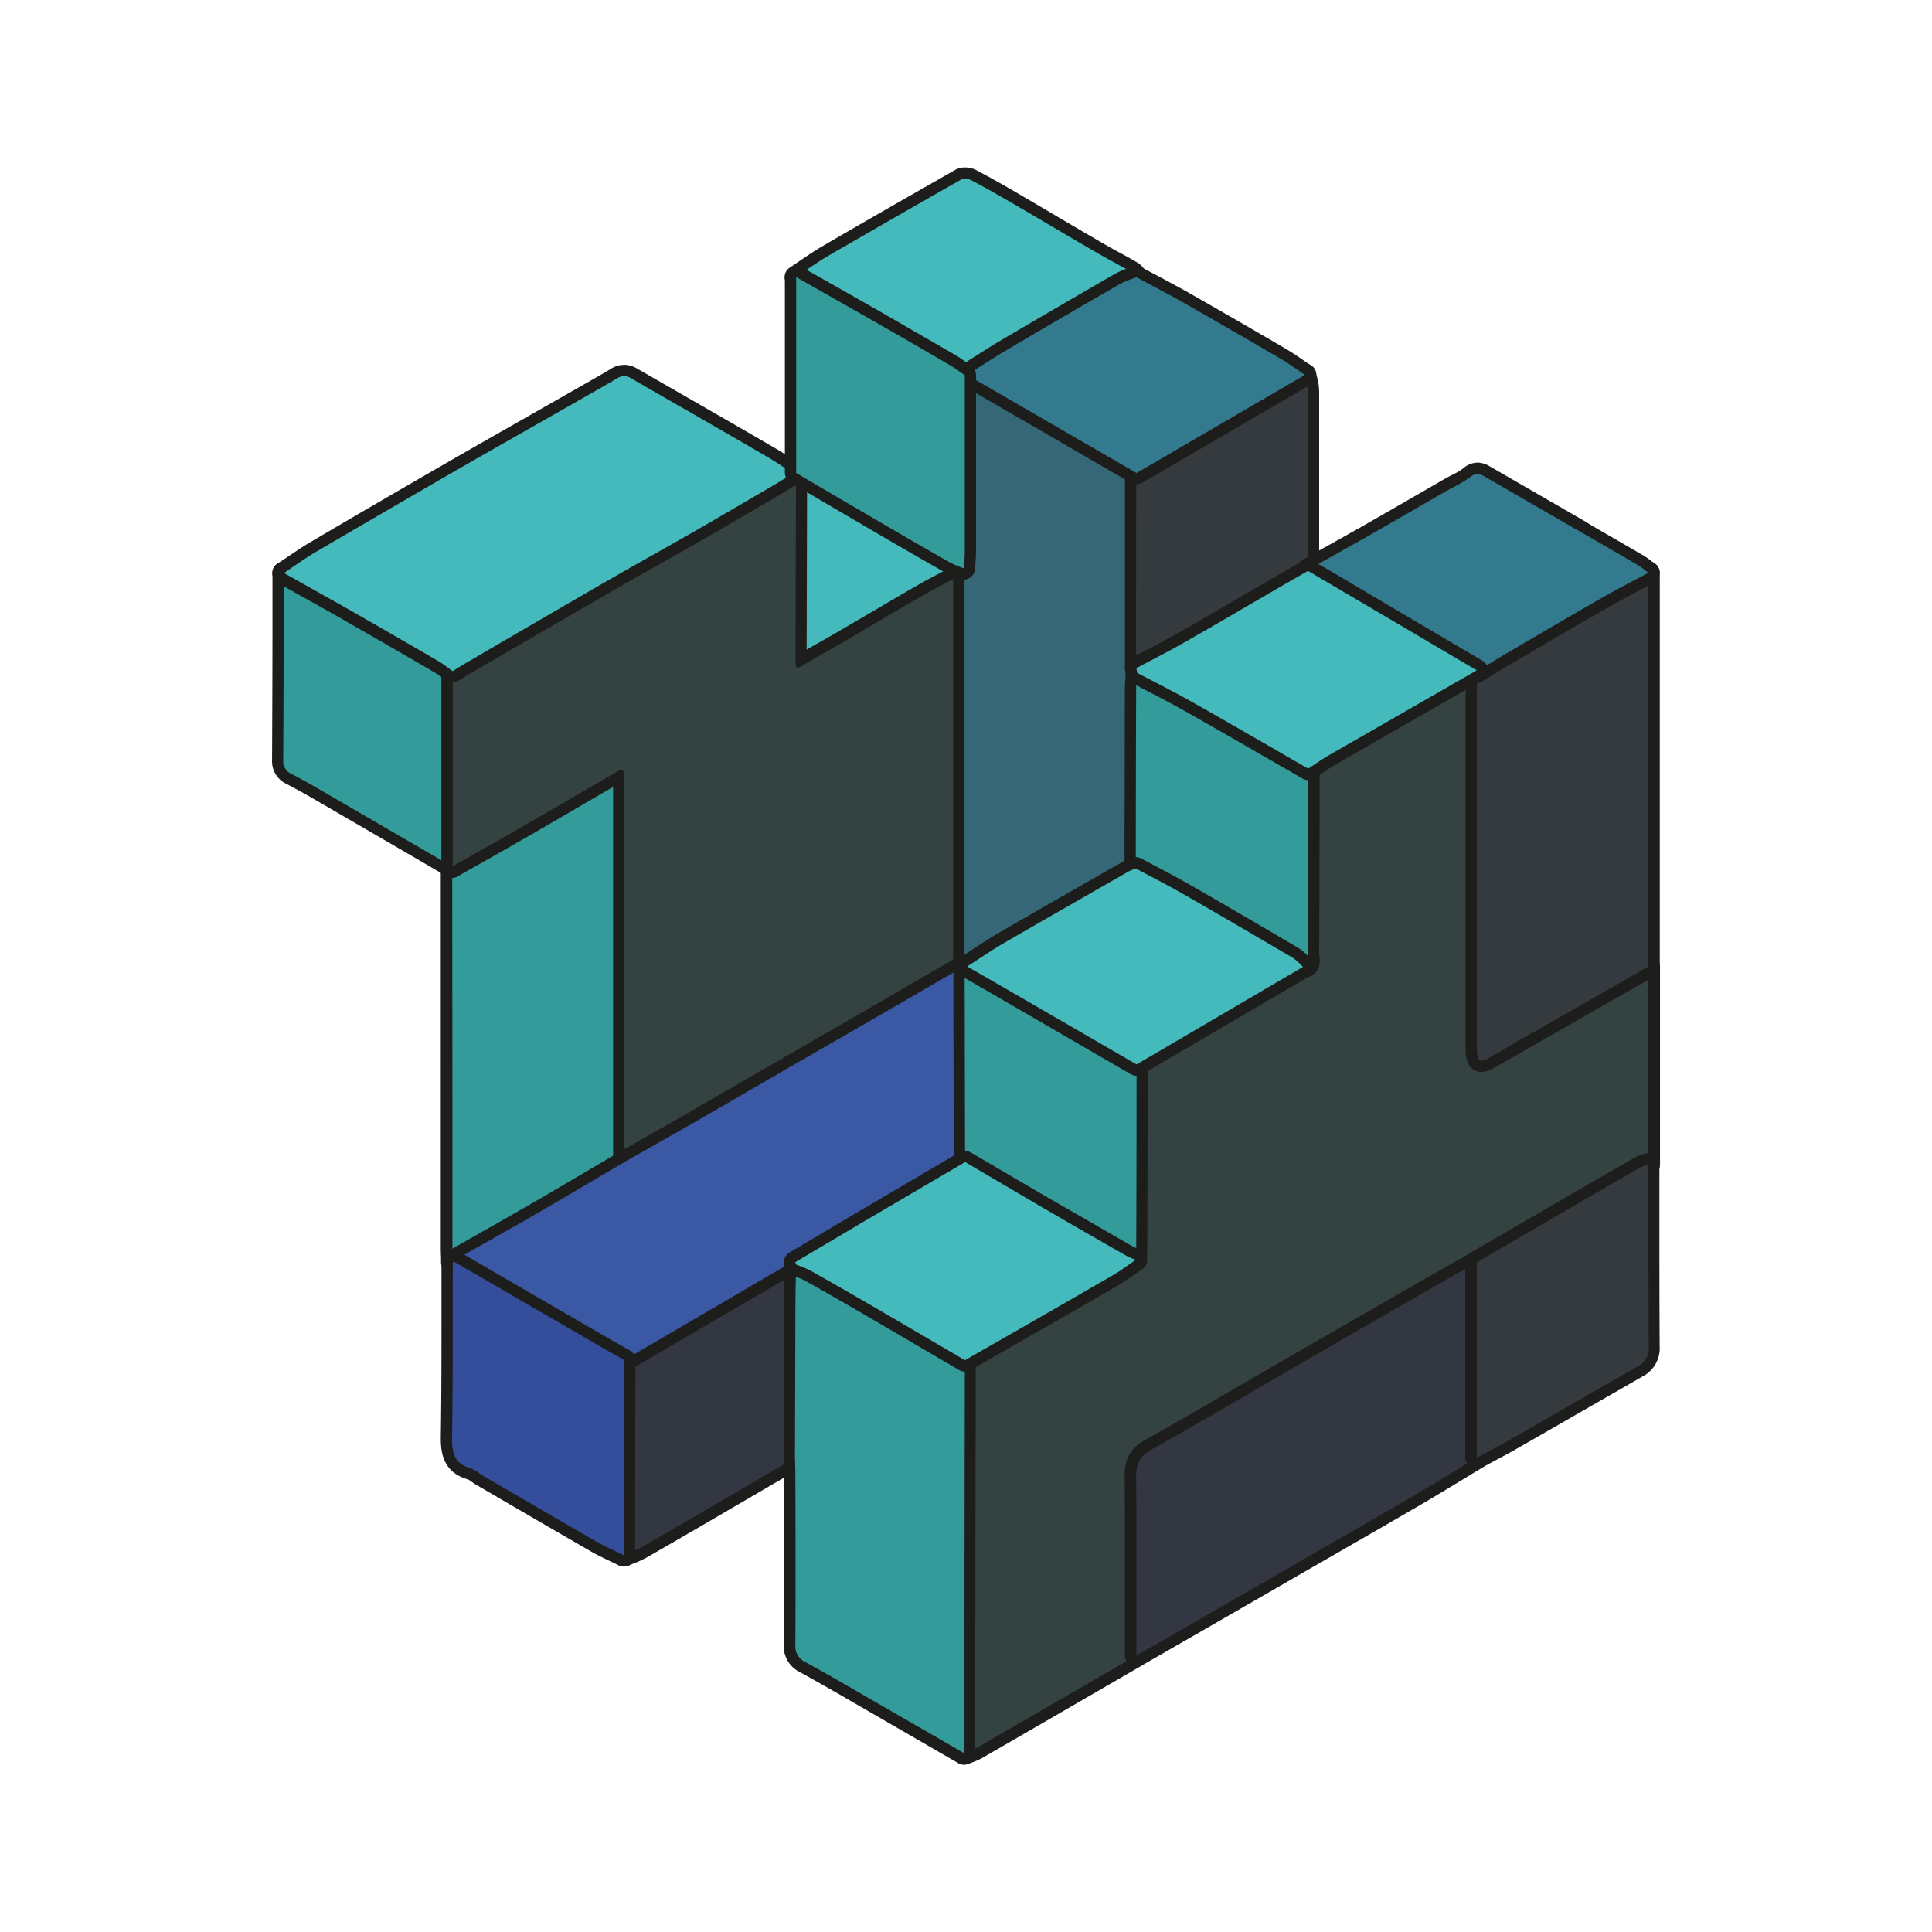 <svg id="ver2" xmlns="http://www.w3.org/2000/svg" width="512" height="512" viewBox="0 0 512 512">
  <defs>
    <style>
      .cls-1 {
        fill: #339b9a;
      }

      .cls-2 {
        fill: #1d1d1b;
      }

      .cls-3 {
        fill: #333742;
      }

      .cls-4 {
        fill: #44babc;
      }

      .cls-5 {
        fill: #344342;
      }

      .cls-6 {
        fill: #356777;
      }

      .cls-7 {
        fill: #3b58a4;
      }

      .cls-8 {
        fill: #343a3d;
      }

      .cls-9 {
        fill: #344e9b;
      }

      .cls-10 {
        fill: #347a8f;
      }
    </style>
  </defs>
  <g id="_4" data-name="4">
    <g>
      <path class="cls-1" d="M120,336a1.5,1.5,0,0,1-1.5-1.46l0-1.42c0-1.06-.07-2.11-.07-3.16q0-40.53,0-81.07V230a1.44,1.44,0,0,1,.41-1.43l.07-.06a1.62,1.62,0,0,1,.51-.32l5.87-3.32c4.63-2.62,9.26-5.24,13.87-7.9s9.15-5.3,13.73-8q5-2.94,10.09-5.87a3.56,3.56,0,0,1,1.79-.56,2.17,2.17,0,0,1,1.59.67,3.1,3.1,0,0,1,.66,2.45c0,.57,0,1.15,0,1.77,0,.31,0,.62,0,.92v95.34c0,.93,0,1.87.06,2.81l0,1.34a1.52,1.52,0,0,1-.74,1.33l-7.18,4.22c-5.42,3.2-11,6.51-16.58,9.72-4,2.32-8.1,4.63-12.05,6.87q-4.17,2.36-8.32,4.72s-.08.14-.15.24a5.48,5.48,0,0,1-.34.46,1.5,1.5,0,0,1-1,.53c-.21,0-.43,0-.64.05Z"/>
      <path class="cls-2" d="M164.67,204.06c.56,0,.83.49.76,1.52s0,1.86,0,2.79v95.34c0,1.39.07,2.79.1,4.18-7.91,4.65-15.8,9.35-23.75,13.94-6.76,3.92-13.59,7.71-20.37,11.59-.37.22-.6.69-.9,1a4,4,0,0,1-.5,0c0-1.51-.11-3-.11-4.54q0-50.18-.06-100.34c6.66-3.78,13.34-7.53,20-11.36,8-4.58,15.87-9.24,23.82-13.84a2.22,2.22,0,0,1,1-.36m-44.84,25.53v0l-.07,0,.07-.07m44.84-28.53h0a5.07,5.07,0,0,0-2.54.76L152,207.71c-4.49,2.62-9.13,5.32-13.7,8S129,221,124.44,223.56q-2.89,1.63-5.78,3.28a2.88,2.88,0,0,0-.87.56l-.07.06h0a3,3,0,0,0-.91,2.15v15.62q0,42.36,0,84.72c0,1.08,0,2.16.07,3.19,0,.48,0,1,0,1.43a3,3,0,0,0,.94,2.1,3,3,0,0,0,2.06.82h.09c.26,0,.53,0,.79-.06a3,3,0,0,0,1.92-1.05,5.7,5.7,0,0,0,.42-.55c2.65-1.52,5.32-3,8-4.53,4-2.24,8.06-4.56,12.07-6.88,5.55-3.21,11.17-6.52,16.6-9.72l7.17-4.23a3,3,0,0,0,1.48-2.66c0-.45,0-.9,0-1.35,0-1-.06-1.86-.06-2.76V208.37c0-.31,0-.63,0-1,0-.58,0-1.13,0-1.63a4.58,4.58,0,0,0-1.06-3.58,3.66,3.66,0,0,0-2.69-1.15Z"/>
    </g>
    <g>
      <path class="cls-3" d="M165.28,413.64a1.47,1.47,0,0,1-.83-.25,1.5,1.5,0,0,1-.67-1.25s.06-34.49.09-45.77c0-1.37,0-2.73,0-4.09l0-1.87a1.51,1.51,0,0,1,.75-1.27l6.65-3.89q18.21-10.63,36.42-21.26a8.1,8.1,0,0,1,1.85-.72l.65-.2a1.49,1.49,0,0,1,1.88.82l.28.66a1.49,1.49,0,0,1,.12.62c0,1.24,0,2.49-.07,3.73-.05,2.69-.1,5.38-.11,8.07q-.08,14.31-.09,28.62l0,10.73a1.5,1.5,0,0,1-.74,1.3L205,391.4l-14.62,8.53-3.23,1.88c-5.46,3.19-11.12,6.49-16.71,9.68a24.7,24.7,0,0,1-3.21,1.46l-1.37.56A1.44,1.44,0,0,1,165.28,413.64Z"/>
      <path class="cls-2" d="M210.76,334.48l.28.66c-.06,3.94-.17,7.88-.18,11.83q-.09,19.66-.12,39.35-10.55,6.17-21.1,12.32c-6.63,3.86-13.26,7.74-19.93,11.55a45,45,0,0,1-4.43,1.95q0-22.89.09-45.77c0-2,0-4,.07-5.94q21.54-12.57,43.08-25.14a12.68,12.68,0,0,1,2.24-.81m0-3a2.87,2.87,0,0,0-1,.17c-.19.07-.39.12-.59.18a9.8,9.8,0,0,0-2.17.87q-18,10.49-36,21l-7,4.11a3,3,0,0,0-1.49,2.55l0,1.87c0,1.37,0,2.74,0,4.1q0,17.46-.07,34.91l0,10.86a3,3,0,0,0,1.35,2.52,3.06,3.06,0,0,0,1.65.49,2.92,2.92,0,0,0,1.19-.25l1.34-.55a26,26,0,0,0,3.39-1.55c5.61-3.2,11.28-6.51,16.77-9.7l3.18-1.86,14.67-8.56,6.43-3.76a3,3,0,0,0,1.49-2.58l0-10.89q0-14.24.09-28.46c0-2.68.06-5.42.11-8.06,0-1.25.05-2.49.07-3.73a2.83,2.83,0,0,0-.24-1.22l-.28-.66a3,3,0,0,0-2.76-1.83Z"/>
    </g>
    <g>
      <path class="cls-1" d="M119.77,231.12a1.52,1.52,0,0,1-.63-.14,1.6,1.6,0,0,1-.42-.3l-8.62-5q-13.5-7.84-27-15.68c-2-1.17-4.16-2.35-6.58-3.61a5.14,5.14,0,0,1-2.94-4.94q.09-19.22.11-38.42l0-11.2a1.48,1.48,0,0,1,.74-1.29,1.45,1.45,0,0,1,.76-.21,1.49,1.49,0,0,1,.73.2l5.9,3.31c4.5,2.52,9,5,13.47,7.6C102,165.22,109.05,169.32,117,174a26.18,26.18,0,0,1,2.67,1.84l1.12.82a1.54,1.54,0,0,1,.63,1.22v8.54q0,20.6,0,41.21a15.55,15.55,0,0,1-.1,1.57l0,.26a1.49,1.49,0,0,1-.44,1.27A1.57,1.57,0,0,1,119.77,231.12Z"/>
      <path class="cls-2" d="M75.21,151.82c6.45,3.64,12.93,7.24,19.36,10.91q10.86,6.21,21.67,12.52c1.29.75,2.45,1.72,3.67,2.59q0,24.87,0,49.75c0,.65-.09,1.31-.15,2q-18-10.44-35.92-20.87c-2.19-1.27-4.41-2.47-6.64-3.64a3.65,3.65,0,0,1-2.14-3.6q.12-24.82.14-49.63m44.56,77.74.06,0-.07.07v-.1M75.21,148.82a3,3,0,0,0-1.52.41,3,3,0,0,0-1.48,2.59l0,11.06c0,12.64-.05,25.7-.11,38.55a6.6,6.6,0,0,0,3.75,6.28c2.39,1.25,4.53,2.42,6.52,3.57l26.77,15.55,8.56,5a3.13,3.13,0,0,0,.78.55,3.06,3.06,0,0,0,1.31.3,3,3,0,0,0,2-.8l.07-.07a3,3,0,0,0,.94-2.52,14.07,14.07,0,0,0,.11-1.68q0-21,0-42.06v-7.69a3,3,0,0,0-1.26-2.44c-.37-.26-.73-.53-1.09-.8a27.72,27.72,0,0,0-2.81-1.94c-7.92-4.62-15-8.72-21.69-12.53-4.48-2.56-9-5.12-13.45-7.59l-5.93-3.33a3,3,0,0,0-1.47-.39Z"/>
    </g>
    <g>
      <path class="cls-4" d="M211.41,178.43c-.77,0-2.08-.37-2.1-2.87V174.2l.13-48.9a1.5,1.5,0,0,1,.76-1.3,1.52,1.52,0,0,1,.74-.2,1.45,1.45,0,0,1,.76.21l7.34,4.3q8.64,5.07,17.3,10.12c5.91,3.45,11.24,6.52,16.28,9.37a16.1,16.1,0,0,0,2.17.95l1.17.45a1.51,1.51,0,0,1,.89,1.11l.25,1.29a1.49,1.49,0,0,1-.77,1.6c-1.15.62-2.31,1.23-3.46,1.83-2.51,1.32-5.1,2.68-7.59,4.1-4.24,2.44-8.54,5-12.69,7.4-2.55,1.5-5.09,3-7.65,4.49-1.4.82-2.81,1.62-4.23,2.42-2.4,1.37-4.89,2.78-7.27,4.24A4,4,0,0,1,211.41,178.43Z"/>
      <path class="cls-2" d="M210.94,125.3q12.33,7.22,24.64,14.43,8.13,4.74,16.31,9.38a33.83,33.83,0,0,0,3.49,1.48l.24,1.29c-3.7,2-7.44,3.87-11.08,6-6.82,3.91-13.56,7.94-20.35,11.9-3.84,2.23-7.76,4.35-11.54,6.68a2.87,2.87,0,0,1-1.24.52c-.42,0-.59-.42-.6-1.38v-.35q.06-24.94.13-49.9m0-3a3.08,3.08,0,0,0-1.49.4,3,3,0,0,0-1.51,2.6l-.13,49.9v.37c0,4.24,3.24,4.36,3.6,4.36a5.41,5.41,0,0,0,2.81-1c2.36-1.45,4.84-2.85,7.23-4.21,1.42-.81,2.84-1.61,4.25-2.43l7.66-4.49c4.14-2.44,8.43-5,12.67-7.4,2.46-1.41,5-2.76,7.53-4.07l3.48-1.83a3,3,0,0,0,1.53-3.21l-.25-1.29a3,3,0,0,0-1.79-2.21c-.39-.17-.8-.32-1.2-.47a14.15,14.15,0,0,1-2-.86c-5-2.84-10.35-5.9-16.27-9.35L219.8,127l-7.34-4.31a3,3,0,0,0-1.52-.41Z"/>
    </g>
    <g>
      <path class="cls-5" d="M165.52,309.39a1.49,1.49,0,0,1-1.5-1.46l0-1.32c0-1-.06-1.93-.06-2.9V208.37c0-.28,0-.57,0-.86,0-.49,0-1,0-1.52l-9.62,5.6q-6.85,4-13.72,8t-14,7.95l-5.92,3.36a1.51,1.51,0,0,1-.74.19,1.48,1.48,0,0,1-1.5-1.5c0-6.48,0-14.24,0-14.24a2.26,2.26,0,0,1,0-.26l0-37.22a2,2,0,0,1,.67-1.4c4.43-4.43,88.55-52.64,91.86-52.64h0a1.49,1.49,0,0,1,1.5,1.51l-.13,49.55c2.29-1.4,4.64-2.73,6.92-4q2.11-1.19,4.2-2.4,3.82-2.24,7.64-4.48c4.16-2.45,8.46-5,12.72-7.42,2.53-1.45,5.15-2.82,7.68-4.15l3.45-1.82a1.47,1.47,0,0,1,1.48,0,1.48,1.48,0,0,1,.72,1.3l0,1.46c0,1,0,2,0,3.07,0,0,0,74.58,0,94.76,0,1.13,0,2.25-.08,3.38l-.06,1.55a1.49,1.49,0,0,1-.74,1.25l-6.77,3.93-15.23,8.84-15,8.62-13.94,8-8.88,5.15c-4,2.31-8,4.63-11.95,6.92-4.19,2.41-8.4,4.79-12.6,7.18l-5.58,3.16A1.48,1.48,0,0,1,165.52,309.39Z"/>
      <path class="cls-2" d="M210.94,125.3q-.06,25-.13,49.9v.35c0,1,.18,1.38.6,1.38a2.87,2.87,0,0,0,1.24-.52c3.78-2.33,7.7-4.45,11.54-6.68,6.79-4,13.53-8,20.35-11.9,3.64-2.08,7.38-4,11.08-6,0,1.52-.06,3-.06,4.55q0,47.37,0,94.76c0,1.63-.09,3.26-.14,4.89q-11,6.38-22,12.76l-28.9,16.66c-7,4-13.87,8.06-20.82,12.06-6,3.47-12.12,6.89-18.18,10.33,0-1.39-.1-2.79-.1-4.18V208.37c0-.93-.06-1.86,0-2.79s-.2-1.52-.76-1.52a2.22,2.22,0,0,0-1,.36c-7.95,4.6-15.86,9.26-23.82,13.84-6.61,3.81-13.25,7.54-19.88,11.31,0-13,0-14.72,0-14.72v.23s0-3.47,0-37.24c0-2.39,88.64-52.54,91-52.54m0-3c-1,0-1.7.07-15.88,7.82-8.21,4.49-19.14,10.61-30,16.79-13,7.41-43.61,25-47,28.47a3.4,3.4,0,0,0-1.11,2.47c0,20.91,0,30.2,0,34.25,0,1.67,0,2.44,0,2.76,0,.16,0,.31,0,.46v2c0,2.05,0,5.73,0,12.21a3,3,0,0,0,4.48,2.61l6-3.38c4.56-2.59,9.29-5.26,13.91-7.93s9.24-5.35,13.74-8l7.38-4.3v95.12c0,1,0,2,.06,3,0,.43,0,.87,0,1.31a3,3,0,0,0,1.53,2.53,2.94,2.94,0,0,0,1.47.39,3,3,0,0,0,1.48-.39l5.57-3.16c4.14-2.34,8.42-4.77,12.62-7.18q6-3.44,11.93-6.91l8.9-5.16,13.83-8,15.07-8.68,15.22-8.83,6.78-3.94a3,3,0,0,0,1.49-2.5l.06-1.53c0-1.12.08-2.28.08-3.45q0-30.18,0-60.36v-34.4c0-1,0-2,0-3.05,0-.49,0-1,0-1.46a3,3,0,0,0-1.44-2.6,3,3,0,0,0-1.56-.44,3,3,0,0,0-1.41.36c-1.14.61-2.29,1.21-3.44,1.81-2.54,1.33-5.17,2.71-7.72,4.18-4.27,2.44-8.58,5-12.74,7.43l-7.63,4.47q-2.09,1.22-4.19,2.4c-1.54.87-3.11,1.76-4.67,2.68l.11-40.65v-6.25a3,3,0,0,0-.87-2.12,3,3,0,0,0-2.13-.89Z"/>
    </g>
    <g>
      <path class="cls-5" d="M255.55,466.12a1.49,1.49,0,0,1-.84-.26,1.47,1.47,0,0,1-.66-1.25l0-13.7q0-15,.06-30c0-14.27.09-60.46.09-60.46a1.48,1.48,0,0,1,.75-1.3l9.75-5.59q14.73-8.43,29.43-16.91c1.39-.8,2.7-1.73,4.08-2.71l1.3-.91,0-.78c0-1.1.06-2.21.07-3.31l.06-35.57,0-11.3a1.49,1.49,0,0,1,.74-1.29L344.53,255a1.74,1.74,0,0,1,.45-.17l.27-.08a5.9,5.9,0,0,0-.08-.78,6.41,6.41,0,0,1-.11-1.1c.07-13.12.09-26.47.11-39.38l0-9.74a1.46,1.46,0,0,1,.68-1.25l1.7-1.13c1.23-.83,2.5-1.68,3.83-2.44q14.87-8.58,29.77-17.12l9.45-5.42a1.43,1.43,0,0,1,.75-.2,1.57,1.57,0,0,1,.7.17,1.5,1.5,0,0,1,.79,1.23s0,.36,0,.39V275.5c0,.31,0,.63,0,.94,0,.74,0,1.43,0,2.11a5.84,5.84,0,0,0,.1.91,7,7,0,0,0,.68-.34c2.19-1.22,4.41-2.51,6.55-3.75q2-1.17,4-2.33l23.32-13.33,8.52-4.86a1.49,1.49,0,0,1,1.49,0,1.5,1.5,0,0,1,.75,1.3V308.6a1.51,1.51,0,0,1-1,1.41l-.79.27a6.48,6.48,0,0,0-1.26.5q-8.79,5-17.54,10.11-9,5.22-18,10.47l-7.66,4.45-1.78,1-3.7,2.08-9.32,5.37q-16.38,9.4-32.73,18.84-6,3.5-12.08,7c-8.7,5.08-17.69,10.33-26.65,15.3-2.59,1.44-3.36,2.78-3.33,5.77.12,11.67.1,23.53.07,35q0,6.29,0,12.55a1.51,1.51,0,0,1-.75,1.3l-8.29,4.81q-17.06,9.87-34.11,19.73a15.26,15.26,0,0,1-2.37,1l-1,.37A1.46,1.46,0,0,1,255.55,466.12Z"/>
      <path class="cls-2" d="M391.37,177.64l0,.29V275.5c0,1.05,0,2.1,0,3.15.1,1.65.44,2.42,1.25,2.42a4.07,4.07,0,0,0,1.76-.63c3.56-2,7.06-4.07,10.59-6.1l31.84-18.19V308.6a17.17,17.17,0,0,0-2.27.87q-8.79,5-17.54,10.12l-25.65,14.92c-1.83,1-3.66,2-5.48,3.08q-21,12.11-42.05,24.22c-12.9,7.45-25.69,15.08-38.71,22.31-3.16,1.75-4.14,3.65-4.1,7.09.16,15.85.06,31.7.06,47.54q-21.19,12.28-42.4,24.54a26.69,26.69,0,0,1-3.16,1.33q0-21.86.08-43.69l.09-60.47q19.59-11.23,39.18-22.5c2.12-1.22,4.08-2.74,6.11-4.12,0-1.63.1-3.26.11-4.89q0-23.43.08-46.87l17.35-10.16,26.74-15.67c2.18-.47,1.26-2.24,1.27-3.42.09-16.37.1-32.75.13-49.13,1.81-1.18,3.58-2.44,5.46-3.53q19.59-11.29,39.22-22.53m0-3a3,3,0,0,0-1.5.4l-9.53,5.47c-9.73,5.58-19.8,11.36-29.69,17.07-1.37.79-2.67,1.65-3.92,2.49l-1.68,1.12a3,3,0,0,0-1.36,2.51l0,9.63c0,12.94,0,26.33-.11,39.49a6.64,6.64,0,0,0,.07.93l-12,7.05L317,269.33l-17.35,10.16a3,3,0,0,0-1.48,2.59l0,10.43L298.12,329c0,1.07,0,2.18-.07,3.26v0l-.68.49c-1.36,1-2.64,1.86-4,2.63-9.78,5.66-19.75,11.37-29.39,16.89l-9.79,5.61a3,3,0,0,0-1.5,2.59l0,18.19q0,21.15-.06,42.28,0,15.15-.06,30.31l0,13.38a3,3,0,0,0,1.33,2.5,3,3,0,0,0,2.81.28l.92-.35a17.31,17.31,0,0,0,2.6-1.15c11.41-6.58,23-13.3,34.21-19.79l8.19-4.75a3,3,0,0,0,1.5-2.6q0-6.27,0-12.53c0-11.48.05-23.35-.07-35,0-2.44.45-3.27,2.55-4.44,9-5,18-10.23,26.69-15.32q6-3.51,12.07-7c10.88-6.28,22-12.66,32.68-18.82l9.37-5.39,3.7-2.09,1.75-1,7.73-4.5q9-5.22,18-10.44c7.08-4.11,12.48-7.23,17.52-10.11a6.52,6.52,0,0,1,1-.38c.29-.09.58-.18.86-.29a3,3,0,0,0,1.94-2.81V256.15a3,3,0,0,0-1.49-2.59,3,3,0,0,0-1.51-.41,3,3,0,0,0-1.49.4l-9,5.14-22.84,13.05-4,2.33c-1.68,1-3.4,2-5.12,2.95v-.56c0-.32,0-.64,0-1V177.93c0-.07,0-.14,0-.21l0-.29a3,3,0,0,0-1.58-2.44,3.06,3.06,0,0,0-1.41-.35Z"/>
    </g>
    <g>
      <path class="cls-6" d="M255.64,257.83a1.36,1.36,0,0,1-.48-.09,1.82,1.82,0,0,1-1.2-1.29,1.47,1.47,0,0,1-.05-.42l.06-1.58c0-1.08.08-2.17.08-3.26,0-20.2,0-94.76,0-94.76,0-1,0-2.08,0-3.12l0-1.3-.22-1.14a1.53,1.53,0,0,1,0-.37c0-.48.06-1,.1-1.45.07-1,.14-2,.14-3q0-18.33,0-36.64v-10a1.51,1.51,0,0,1,1.39-1.5,2.7,2.7,0,0,0,.41-.06,1.86,1.86,0,0,1,.33,0A1.44,1.44,0,0,1,257,98L302,124a1.5,1.5,0,0,1,.74,1.3l-.05,51.59.21,1.11a2.19,2.19,0,0,1,0,.36c0,.52-.07,1-.1,1.56-.08,1.11-.15,2.16-.15,3.22q0,18.23-.07,36.47l0,10.51a1.51,1.51,0,0,1-1,1.4c-.22.09-.45.16-.68.24a7,7,0,0,0-1,.42l-5.2,3c-9.12,5.21-18.54,10.59-27.78,16-2.26,1.32-4.52,2.79-6.69,4.22l-3.08,2a1.6,1.6,0,0,1-.56.22,1.4,1.4,0,0,0-.29.09A1.52,1.52,0,0,1,255.64,257.83Z"/>
      <path class="cls-2" d="M256.27,99.3l44.92,26q0,25.88-.05,51.74l.24,1.25c-.09,1.62-.24,3.24-.25,4.85q-.06,23.51-.09,47a13.81,13.81,0,0,0-1.91.76c-11,6.3-22,12.57-33,18.94-3.36,1.95-6.56,4.17-9.83,6.26a3.22,3.22,0,0,0-.67.2.33.33,0,0,1-.23-.24c.05-1.63.14-3.26.14-4.89q0-47.38,0-94.76c0-1.52,0-3,.06-4.55l-.24-1.29c.08-1.5.24-3,.24-4.51q0-23.34,0-46.68a4.58,4.58,0,0,0,.63-.1m0-3a2.82,2.82,0,0,0-.65.08l-.2,0a3,3,0,0,0-2.78,3v10.17q0,18.25,0,36.51c0,.92-.07,1.86-.14,2.86,0,.49-.07,1-.1,1.48a3,3,0,0,0,.05.73l.19,1c0,.38,0,.76,0,1.13,0,1,0,2.1,0,3.16V190.9q0,30.14,0,60.29c0,1.05,0,2.1-.08,3.22l-.06,1.58a3.39,3.39,0,0,0,.1.84,3.34,3.34,0,0,0,2.17,2.34,3.15,3.15,0,0,0,1,.15,7.17,7.17,0,0,0,2.29-.67l3.1-2c2.15-1.41,4.39-2.88,6.62-4.17,9.2-5.35,18.59-10.72,27.68-15.91l5.29-3a5.69,5.69,0,0,1,.78-.31l.73-.26a3,3,0,0,0,1.91-2.79l0-10.42q0-18.28.07-36.57c0-1,.07-2,.14-3.12,0-.53.07-1.05.1-1.58a2.5,2.5,0,0,0-.05-.72l-.18-1,.05-51.4v0a3,3,0,0,0-1.49-2.6l-22.47-13-22.46-13a3,3,0,0,0-1.5-.41Z"/>
    </g>
    <g>
      <path class="cls-7" d="M165.44,361.94a1.52,1.52,0,0,1-.74-.2l-2.28-1.29q-2.5-1.41-5-2.85l-28-16.23-9.68-5.61a1.47,1.47,0,0,1-.72-1,1.5,1.5,0,0,1,.32-1.22,2.48,2.48,0,0,0,.19-.26,3.49,3.49,0,0,1,1.12-1.12q4.16-2.39,8.33-4.73c3.95-2.23,8-4.54,12-6.85,5.53-3.21,11.14-6.51,16.56-9.71l7.18-4.23,5.59-3.17q6.3-3.57,12.6-7.17,6-3.43,11.94-6.91l8.88-5.15,13.94-8,15-8.62q7.62-4.4,15.22-8.83l6.77-3.93a1.53,1.53,0,0,1,.75-.2,1.46,1.46,0,0,1,.58.11,1.54,1.54,0,0,1,.63.5,1.49,1.49,0,0,1,.52,1.13l.11,51.62a1.49,1.49,0,0,1-.74,1.29l-8,4.73-19.22,11.31q-6.17,3.63-12.32,7.3l-5.39,3.2-.27.13-.8.25a5.41,5.41,0,0,0-1.19.44q-18.21,10.59-36.4,21.24l-6.67,3.9A1.48,1.48,0,0,1,165.44,361.94Z"/>
      <path class="cls-2" d="M255.41,256.08a.33.33,0,0,0,.23.24q.06,25.82.11,51.62-13.63,8-27.27,16c-5.91,3.49-11.81,7-17.72,10.51a12.68,12.68,0,0,0-2.24.81Q187,347.83,165.44,360.43c-2.42-1.37-4.86-2.73-7.27-4.12L120.5,334.46c.3-.35.53-.82.9-1,6.78-3.88,13.61-7.67,20.37-11.59,7.95-4.59,15.84-9.29,23.75-13.94,6.06-3.44,12.13-6.86,18.18-10.33,7-4,13.87-8.05,20.82-12.06l28.9-16.66q11-6.36,22-12.76m0-3a3,3,0,0,0-1.5.4l-6.77,3.93q-7.62,4.43-15.22,8.83l-15.07,8.68-13.83,8-8.91,5.16q-6,3.46-11.91,6.9c-4.18,2.4-8.45,4.82-12.59,7.16q-2.78,1.59-5.57,3.16l-7.22,4.26c-5.42,3.19-11,6.5-16.55,9.7-4,2.3-8.07,4.61-12,6.85q-4.17,2.36-8.34,4.73a5,5,0,0,0-1.6,1.56.91.91,0,0,1-.11.16,3,3,0,0,0,.8,4.52l9.77,5.66,27.9,16.18q2.49,1.44,5,2.85L164,363a3,3,0,0,0,3,0L174,358.9q18-10.51,36-21a5.82,5.82,0,0,1,.85-.29l.88-.28a2.84,2.84,0,0,0,.53-.25l5.49-3.26q6.1-3.63,12.23-7.24,9.56-5.64,19.13-11.26l8.13-4.78a3,3,0,0,0,1.48-2.59l-.11-51.51v-.1a3.6,3.6,0,0,0-2.07-3,2.93,2.93,0,0,0-1.16-.23Z"/>
    </g>
    <g>
      <path class="cls-8" d="M392.66,282.57c-2.51,0-2.69-2.88-2.75-3.83s0-1.58,0-2.34c0-.3,0-.6,0-.9V177.93a1.51,1.51,0,0,1,.71-1.28l2.4-1.49c1.72-1.06,3.49-2.16,5.27-3.21l1.77-1C407.86,166.33,416,161.6,424,157c2.77-1.58,5.62-3.09,8.38-4.55,1.27-.67,2.53-1.33,3.79-2a1.49,1.49,0,0,1,1.47,0,1.51,1.51,0,0,1,.74,1.29l0,104.38a1.5,1.5,0,0,1-.75,1.3l-8.57,4.9q-11.64,6.64-23.27,13.3c-1.34.76-2.68,1.54-4,2.31-2.15,1.25-4.38,2.55-6.61,3.79A5.26,5.26,0,0,1,392.66,282.57Z"/>
      <path class="cls-2" d="M436.83,151.77q0,52.2,0,104.38L405,274.34c-3.53,2-7,4.11-10.59,6.1a4.07,4.07,0,0,1-1.76.63c-.81,0-1.15-.77-1.25-2.42-.06-1,0-2.1,0-3.15V177.93c2.54-1.56,5.06-3.17,7.64-4.68,8.54-5,17.08-10,25.66-14.94,4-2.28,8.09-4.36,12.14-6.54m0-3a3,3,0,0,0-1.42.36l-3.78,2c-2.77,1.46-5.64,3-8.43,4.57-8,4.59-16.11,9.34-23.94,13.93l-1.75,1c-1.8,1.06-3.58,2.17-5.31,3.24l-2.38,1.47a3,3,0,0,0-1.43,2.56V275.5c0,.29,0,.59,0,.88,0,.79,0,1.6,0,2.45.28,4.56,2.78,5.24,4.24,5.24a6.51,6.51,0,0,0,3.21-1c2.24-1.25,4.48-2.55,6.65-3.81l4-2.3q11.42-6.54,22.85-13.06l9-5.13a3,3,0,0,0,1.51-2.61l0-104.38a3,3,0,0,0-1.47-2.57,2.91,2.91,0,0,0-1.53-.43Z"/>
    </g>
    <g>
      <path class="cls-4" d="M119.91,179.34a1.49,1.49,0,0,1-.88-.28l-1.17-.86a24.31,24.31,0,0,0-2.38-1.65c-7.94-4.64-15-8.73-21.65-12.52q-6.72-3.83-13.46-7.59l-5.9-3.31a1.5,1.5,0,0,1-.09-2.56c.87-.58,1.74-1.17,2.6-1.77,1.89-1.29,3.84-2.63,5.87-3.82,11.51-6.76,23.63-13.8,36.05-20.95q11.46-6.6,23-13.13l11.43-6.51,1.93-1.1c2.47-1.4,5-2.86,7.5-4.35a4.88,4.88,0,0,1,2.57-.77A5.41,5.41,0,0,1,168,99c3.48,2,7,4,10.47,6,2,1.16,10.11,5.81,10.11,5.81,5.48,3.15,11.15,6.41,16.7,9.67,1.36.79,2.65,1.68,3.91,2.54.56.39,1.13.78,1.71,1.16a1.53,1.53,0,0,1,.67,1.28,1.49,1.49,0,0,1-.72,1.25l-1.72,1.06c-1.27.78-2.53,1.56-3.81,2.31L202.09,132c-5.81,3.4-11.82,6.92-17.76,10.33-3.43,2-6.88,3.91-10.33,5.86S167.18,152,163.79,154c-6.06,3.48-12.11,7-18.15,10.51l-5.53,3.22q-8,4.63-16,9.3c-.79.47-1.58,1-2.36,1.45l-1.1.68A1.46,1.46,0,0,1,119.91,179.34Z"/>
      <path class="cls-2" d="M165.31,99.67a3.92,3.92,0,0,1,2,.61c5.51,3.2,11,6.36,16.58,9.54,6.9,4,13.82,7.94,20.69,12,1.91,1.12,3.7,2.44,5.55,3.66-1.84,1.12-3.66,2.27-5.51,3.35-7,4.09-14,8.19-21,12.22-6.82,3.91-13.71,7.72-20.53,11.64-7.92,4.54-15.8,9.15-23.7,13.73q-8,4.65-15.95,9.31c-1.18.69-2.33,1.43-3.49,2.14-1.22-.87-2.38-1.84-3.67-2.59q-10.81-6.3-21.67-12.52c-6.43-3.67-12.91-7.27-19.36-10.91,2.79-1.86,5.51-3.85,8.4-5.55q18-10.54,36-20.94c11.45-6.59,22.94-13.09,34.41-19.63,3.16-1.81,6.35-3.59,9.47-5.47a3.4,3.4,0,0,1,1.79-.56m0-3h0a6.34,6.34,0,0,0-3.34,1c-2.45,1.48-5,2.92-7.47,4.32l-1.94,1.11-11.5,6.55c-7.51,4.28-15.29,8.7-22.91,13.09-12.39,7.14-24.53,14.19-36.06,21-2.07,1.21-4,2.57-6,3.88-.86.59-1.73,1.18-2.59,1.75a3,3,0,0,0,.18,5.12l5.94,3.33c4.41,2.47,9,5,13.41,7.57,6.66,3.8,13.74,7.89,21.65,12.5A24.69,24.69,0,0,1,117,179.4l1.2.89a3,3,0,0,0,3.32.11l1.11-.69c.8-.5,1.55-1,2.32-1.42q8-4.66,16-9.3l5.56-3.24c5.93-3.45,12.07-7,18.12-10.49,3.38-1.94,6.85-3.89,10.2-5.78s6.9-3.89,10.34-5.86c6-3.42,12-7,17.81-10.36l3.2-1.87c1.31-.76,2.59-1.55,3.84-2.32l1.72-1.06a3,3,0,0,0,.1-5.06c-.57-.37-1.13-.76-1.69-1.15-1.28-.87-2.6-1.78-4-2.6-5.53-3.24-11.17-6.48-16.62-9.62l-4.09-2.36-6.15-3.53q-5.22-3-10.43-6a6.69,6.69,0,0,0-3.46-1Z"/>
    </g>
    <g>
      <path class="cls-3" d="M301.11,440.25a1.43,1.43,0,0,1-.75-.2,1.49,1.49,0,0,1-.75-1.3q0-6.27,0-12.55c0-11.47.05-23.32-.07-35,0-4.09,1.32-6.45,4.87-8.42,8.93-5,17.91-10.2,26.6-15.27q6-3.53,12.09-7,16.35-9.45,32.73-18.85l9.33-5.37c1.23-.71,2.48-1.4,3.73-2.1l1.75-1a1.63,1.63,0,0,1,.74-.19,1.51,1.51,0,0,1,1.5,1.5v51.78a1.51,1.51,0,0,1-.73,1.29l-5.28,3.2c-3.85,2.33-7.83,4.75-11.79,7.05-8.33,4.86-16.82,9.75-25,14.47,0,0-32.25,18.59-43.66,25.15-1,.59-2,1.16-3,1.74l-1.52.87A1.48,1.48,0,0,1,301.11,440.25Z"/>
      <path class="cls-2" d="M391.39,334.51v51.78c-5.68,3.42-11.32,6.91-17,10.25-11.47,6.68-23,13.28-34.49,19.91l-34.2,19.7-4.55,2.6c0-15.84.1-31.69-.06-47.54,0-3.44.94-5.34,4.1-7.09,13-7.23,25.81-14.86,38.71-22.31q21-12.15,42.05-24.22c1.82-1,3.65-2,5.48-3.08m0-3a2.94,2.94,0,0,0-1.47.39l-1.73,1c-1.26.7-2.52,1.4-3.77,2.12L375,340.4c-10.71,6.16-21.78,12.52-32.66,18.81q-6.06,3.5-12.1,7c-8.67,5.07-17.65,10.31-26.57,15.26-4.06,2.25-5.69,5.07-5.64,9.74.12,11.65.09,23.5.07,35q0,6.27,0,12.55a3,3,0,0,0,4.49,2.61l1.43-.82,3.12-1.79,34.21-19.7q4.71-2.73,9.44-5.44c8.22-4.73,16.72-9.62,25.06-14.48,4-2.31,7.95-4.73,11.79-7.06l5.29-3.21a3,3,0,0,0,1.46-2.57V334.51a3,3,0,0,0-3-3Z"/>
    </g>
    <g>
      <path class="cls-1" d="M255.55,466.12a1.53,1.53,0,0,1-.75-.2l-6.46-3.73-15.84-9.14-4.59-2.65c-4.92-2.85-10-5.79-15.08-8.57a6.07,6.07,0,0,1-3.52-6c.07-12.26.06-24.72.05-36.78V390.5c0-.93,0-1.86-.07-2.79,0-.45,0-.9,0-1.35l0-10.79q0-14.31.09-28.61c0-2.71.06-5.41.11-8.12,0-1.24.05-2.48.07-3.72a1.49,1.49,0,0,1,.68-1.23,1.44,1.44,0,0,1,.82-.25,1.56,1.56,0,0,1,.57.11l1.17.46a19.79,19.79,0,0,1,2.79,1.21c4.9,2.76,10.13,5.76,16,9.17s11.59,6.77,17.38,10.17l7.52,4.4a1.52,1.52,0,0,1,.75,1.3s-.06,46.19-.09,60.47q0,15-.06,30l0,13.65a1.51,1.51,0,0,1-1.5,1.5Z"/>
      <path class="cls-2" d="M211,335.14a35.21,35.21,0,0,1,3.79,1.59q8,4.51,16,9.16,12.47,7.26,24.9,14.57l-.09,60.47q0,21.84-.08,43.69l-22.3-12.87c-6.55-3.77-13.07-7.6-19.7-11.23a4.61,4.61,0,0,1-2.74-4.65c.08-15.12.05-30.25,0-45.37,0-1.39-.07-2.79-.11-4.18q.06-19.68.12-39.35c0-4,.12-7.89.18-11.83m0-3a3.06,3.06,0,0,0-1.65.49,3,3,0,0,0-1.35,2.46c0,1.24,0,2.47-.07,3.71-.05,2.67-.1,5.43-.11,8.15q-.06,14.24-.09,28.46l0,10.9v.09c0,.45,0,.9,0,1.35,0,.95.07,1.85.07,2.75v8.68c0,12,0,24.45-.05,36.68a7.59,7.59,0,0,0,4.3,7.29c5,2.76,10.12,5.69,15,8.53l4.62,2.67,15.57,9,6.73,3.89a3,3,0,0,0,4.5-2.6l0-13.44q0-15.12.06-30.25,0-21.21.06-42.41l0-18.06a3,3,0,0,0-1.49-2.59l-7.42-4.35q-8.75-5.11-17.49-10.22c-5.87-3.42-11.11-6.42-16-9.18a21.08,21.08,0,0,0-3-1.32l-1.12-.43a3.06,3.06,0,0,0-1.15-.23Z"/>
    </g>
    <g>
      <path class="cls-8" d="M301.14,178.58a1.52,1.52,0,0,1-1.5-1.51l.05-51.74a1.5,1.5,0,0,1,.75-1.29l44.63-26a1.43,1.43,0,0,1,.75-.2,1.48,1.48,0,0,1,1.48,1.23c.08.44.18.87.28,1.31a15.18,15.18,0,0,1,.49,3.29c0,12.42,0,25,0,37.25v10.31a1.53,1.53,0,0,1-.75,1.34L345,154c-1.85,1.07-3.71,2.13-5.56,3.21l-7.67,4.46c-5.63,3.28-11.45,6.68-17.21,10-2.88,1.64-5.85,3.2-8.72,4.71l-3.94,2.08A1.53,1.53,0,0,1,301.14,178.58Z"/>
      <path class="cls-2" d="M345.82,99.36a26.18,26.18,0,0,1,.75,4.33c.05,15.77,0,31.53,0,47.3v.3q-4,2.29-8,4.6c-8.29,4.81-16.55,9.67-24.88,14.42-4.14,2.36-8.41,4.52-12.62,6.76q0-25.86.05-51.74l44.63-26m0-3a3,3,0,0,0-1.51.4l-22.31,13-22.32,13a3,3,0,0,0-1.49,2.59l0,34.48,0,17.26a3,3,0,0,0,3,3,3,3,0,0,0,1.41-.35l3.93-2.07c2.89-1.52,5.87-3.08,8.77-4.74,5.78-3.29,11.61-6.69,17.25-10l7.65-4.45,5.45-3.15,2.51-1.44a3,3,0,0,0,1.5-2.68V140.85c0-12.18,0-24.77,0-37.17a16.23,16.23,0,0,0-.53-3.61c-.09-.42-.19-.83-.26-1.24a3,3,0,0,0-1.7-2.2,3.07,3.07,0,0,0-1.26-.27Z"/>
    </g>
    <g>
      <path class="cls-8" d="M391.4,387.79a1.49,1.49,0,0,1-1.5-1.5V334.51a1.48,1.48,0,0,1,.74-1.29l7.66-4.46,18-10.47q8.76-5.09,17.55-10.12a9.6,9.6,0,0,1,1.81-.74l.67-.23a1.39,1.39,0,0,1,.53-.1,1.46,1.46,0,0,1,.85.27,1.49,1.49,0,0,1,.65,1.23v12.1c0,11.84,0,24.1.07,36.14a7,7,0,0,1-3.8,6.65q-8.92,5.1-17.84,10.24-7.87,4.53-15.78,9.06c-2,1.16-4.09,2.26-6.1,3.33l-2.79,1.49A1.5,1.5,0,0,1,391.4,387.79Z"/>
      <path class="cls-2" d="M436.85,308.6c0,16.09,0,32.17.08,48.25a5.47,5.47,0,0,1-3.05,5.34c-11.22,6.41-22.4,12.88-33.62,19.3-2.92,1.67-5.91,3.21-8.86,4.8V334.51L417,319.59q8.76-5.08,17.54-10.12a17.17,17.17,0,0,1,2.27-.87m0-3a3.25,3.25,0,0,0-1.06.19,6.26,6.26,0,0,1-.61.21,11.41,11.41,0,0,0-2.09.87c-5,2.89-10.46,6-17.56,10.13q-9,5.22-18,10.45l-7.69,4.47a3,3,0,0,0-1.49,2.59v51.78a3,3,0,0,0,4.42,2.64l2.78-1.49c2-1.07,4.11-2.18,6.15-3.35q7.9-4.51,15.79-9.07l17.82-10.23a8.42,8.42,0,0,0,4.56-8c-.08-12.07-.07-24.35-.07-36.23v-12a3,3,0,0,0-3-3Z"/>
    </g>
    <g>
      <path class="cls-9" d="M165.28,413.64a1.44,1.44,0,0,1-.67-.16c-.76-.38-1.53-.74-2.3-1.11-1.68-.8-3.42-1.63-5.09-2.59-8-4.6-16.13-9.33-24-13.9l-6.33-3.69c-.39-.23-.76-.5-1.14-.77a5.48,5.48,0,0,0-1.44-.85c-5.68-1.58-6.09-6-6-10,.17-11.15.18-22.5.18-33.48q0-6.29,0-12.58A1.5,1.5,0,0,1,120,333a2.31,2.31,0,0,0,.37,0h.18a1.54,1.54,0,0,1,.76.2l9.65,5.61,28,16.24c1.64.95,3.3,1.89,5,2.82l2.29,1.3a1.49,1.49,0,0,1,.76,1.33l0,1.87c0,1.35,0,2.7,0,4.05,0,11.27-.09,45.76-.09,45.76a1.49,1.49,0,0,1-.71,1.27A1.51,1.51,0,0,1,165.28,413.64Z"/>
      <path class="cls-2" d="M120.5,334.46l37.67,21.85c2.41,1.39,4.85,2.75,7.27,4.12,0,2-.07,4-.07,5.94q-.06,22.89-.09,45.77c-2.44-1.21-4.95-2.3-7.31-3.66-10.13-5.82-20.21-11.71-30.3-17.59a13.79,13.79,0,0,0-2.94-1.76c-4.52-1.26-5-4.44-4.93-8.54.24-15.36.16-30.73.2-46.09a4,4,0,0,0,.5,0m0-3a2.31,2.31,0,0,0-.37,0h-.22a3,3,0,0,0-2.91,3q0,6.3,0,12.58c0,11,0,22.32-.18,33.47,0,3.07-.14,9.45,7.13,11.48a5.69,5.69,0,0,1,1,.62,12.51,12.51,0,0,0,1.26.84l6.31,3.68c7.86,4.58,16,9.31,24,13.92,1.71,1,3.48,1.83,5.19,2.65.76.36,1.52.72,2.27,1.1a3,3,0,0,0,4.34-2.69l0-10.86q0-17.46.07-34.9c0-1.34,0-2.68,0-4l0-1.88a3,3,0,0,0-1.52-2.65l-2.3-1.31c-1.65-.93-3.3-1.86-4.94-2.81l-27.91-16.18L122,331.87a3,3,0,0,0-1.51-.41Z"/>
    </g>
    <g>
      <path class="cls-10" d="M391.39,179.43a1.38,1.38,0,0,1-.69-.17,1.45,1.45,0,0,1-.66-.66l-21.81-12.85c-5.06-3-22.38-13.17-22.38-13.17a1.47,1.47,0,0,1-.74-1.25V151a1.5,1.5,0,0,1,.77-1.34q2.65-1.5,5.33-3,5.91-3.3,11.79-6.63,6.69-3.81,13.35-7.68l7.29-4.21c.6-.34,1.22-.66,1.84-1a18.28,18.28,0,0,0,3.31-2,4.19,4.19,0,0,1,2.73-1.1,5.31,5.31,0,0,1,2.68.89l15.52,9,11.81,6.81q6.68,3.86,13.34,7.74a19.5,19.5,0,0,1,2,1.44l.81.62a1.5,1.5,0,0,1-.17,2.53l-3.8,2c-2.74,1.45-5.58,2.95-8.3,4.5-8,4.58-16.07,9.32-23.88,13.89l-1.77,1c-1.75,1-3.5,2.12-5.2,3.17l-2.42,1.5A1.46,1.46,0,0,1,391.39,179.43Z"/>
      <path class="cls-2" d="M391.51,125.6a4,4,0,0,1,1.93.69l24.83,14.33c5.28,3,10.57,6.09,15.83,9.17,1,.57,1.82,1.32,2.73,2-4.05,2.18-8.15,4.26-12.14,6.54-8.58,4.92-17.12,9.94-25.66,14.94-2.58,1.51-5.1,3.12-7.64,4.68l0-.29L369,164.45l-22.39-13.16V151c5.71-3.21,11.44-6.37,17.13-9.62,6.9-3.93,13.77-7.93,20.65-11.89a36.8,36.8,0,0,0,5.36-3.12,2.76,2.76,0,0,1,1.77-.76m0-3a5.69,5.69,0,0,0-3.68,1.45,17.68,17.68,0,0,1-3.05,1.82c-.62.31-1.26.64-1.89,1l-7.27,4.2c-4.38,2.53-8.91,5.14-13.37,7.69-3.93,2.24-7.95,4.48-11.84,6.65l-5.28,3a3,3,0,0,0-1.53,2.69v.31a3,3,0,0,0,1.48,2.51l6.87,4L367.47,167,383,176.2l6,3.51a3,3,0,0,0,1,.89,3,3,0,0,0,2.94-.11l2.41-1.49c1.7-1.06,3.45-2.15,5.19-3.16l1.74-1c7.82-4.58,15.91-9.31,23.9-13.89,2.69-1.55,5.51-3,8.24-4.48,1.27-.67,2.55-1.34,3.82-2a3,3,0,0,0,.35-5.06l-.78-.59a20.52,20.52,0,0,0-2.2-1.56c-4.44-2.6-9-5.21-13.34-7.73L419.77,138l-9.24-5.33-15.59-9a6.77,6.77,0,0,0-3.43-1.09Z"/>
    </g>
    <g>
      <path class="cls-4" d="M255.64,100.9a1.49,1.49,0,0,1-.84-.26l-1.28-.9c-.89-.64-1.74-1.24-2.63-1.76-6.11-3.54-12.7-7.33-20.76-11.94q-6.94-4-13.91-7.89l-6-3.4a1.51,1.51,0,0,1-.76-1.25,1.55,1.55,0,0,1,.67-1.31c.88-.58,1.75-1.17,2.62-1.77,1.88-1.3,3.84-2.64,5.87-3.82,11.17-6.51,23-13.33,35.27-20.28a4,4,0,0,1,1.89-.44,4.86,4.86,0,0,1,2.23.52c4.06,2.14,8,4.43,11.39,6.38s6.71,3.92,10.06,5.89q5.28,3.12,10.58,6.21c1.9,1.1,3.83,2.17,5.75,3.24,1.66.92,3.31,1.84,4.95,2.79A4.1,4.1,0,0,1,302,72.12c.09.11.17.23.27.33a1.51,1.51,0,0,1-.57,2.39c-.46.18-.93.35-1.4.51a16.4,16.4,0,0,0-2.57,1.07c-11,6.36-21,12.17-30.49,17.77-2.35,1.38-4.69,2.89-7,4.34-1.07.69-2.13,1.37-3.2,2a1.44,1.44,0,0,1-.48.2,5.72,5.72,0,0,1-.83.12Z"/>
      <path class="cls-2" d="M255.78,47.38a3.48,3.48,0,0,1,1.53.34c3.83,2,7.59,4.17,11.34,6.35,6.89,4,13.74,8.1,20.64,12.1,3.54,2.06,7.15,4,10.71,6,.46.26.75.82,1.12,1.24A31.4,31.4,0,0,0,297,75.12q-15.29,8.82-30.51,17.78c-3.45,2-6.79,4.26-10.18,6.4a4.58,4.58,0,0,1-.63.1c-1.33-.91-2.61-1.91-4-2.71q-10.37-6-20.77-12-9.93-5.67-19.91-11.3c2.8-1.85,5.52-3.86,8.41-5.55Q237,57.66,254.63,47.63a2.41,2.41,0,0,1,1.15-.25m0-3h0a5.31,5.31,0,0,0-2.63.64C240.91,52,229,58.79,217.86,65.3c-2.08,1.22-4.06,2.57-6,3.89-.86.59-1.72,1.18-2.59,1.76a3,3,0,0,0,.18,5.1l6.09,3.45q6.92,3.91,13.81,7.85c8,4.58,14.63,8.37,20.75,11.93.83.48,1.66,1.07,2.52,1.68l1.3.92a3,3,0,0,0,1.69.52h.23a7.25,7.25,0,0,0,1-.16,2.78,2.78,0,0,0,1-.39c1.07-.67,2.13-1.36,3.2-2,2.25-1.45,4.59-3,6.91-4.31,9.51-5.61,19.48-11.42,30.48-17.77a14.66,14.66,0,0,1,2.32-1l1.45-.53a3,3,0,0,0,1.14-4.79,1.55,1.55,0,0,1-.19-.24,5.47,5.47,0,0,0-1.69-1.6c-1.65-1-3.34-1.89-5-2.8-1.88-1-3.84-2.14-5.73-3.23-3.54-2.06-7.13-4.17-10.6-6.22s-6.68-3.93-10-5.88-7.37-4.26-11.45-6.41a6.39,6.39,0,0,0-2.93-.69Z"/>
    </g>
    <g>
      <path class="cls-10" d="M301.19,126.83a1.43,1.43,0,0,1-.75-.2l-44.92-26a1.49,1.49,0,0,1-.05-2.56l3.17-2c2.29-1.47,4.66-3,7.05-4.4,9.51-5.61,19.5-11.42,30.53-17.79a18.1,18.1,0,0,1,3.07-1.3c.43-.15.86-.3,1.28-.47a1.52,1.52,0,0,1,.55-.1,1.51,1.51,0,0,1,.72.18l4,2.12c2.89,1.54,5.88,3.13,8.78,4.78,8,4.55,16.43,9.42,25.76,14.88,1.52.89,3,1.9,4.37,2.88.64.44,1.28.89,1.93,1.32a1.49,1.49,0,0,1,.66,1.29,1.47,1.47,0,0,1-.74,1.25l-44.63,26A1.47,1.47,0,0,1,301.19,126.83Z"/>
      <path class="cls-2" d="M301.12,73.45c4.25,2.29,8.54,4.5,12.74,6.88q12.92,7.36,25.75,14.88c2.14,1.25,4.15,2.76,6.21,4.15l-44.63,26-44.92-26c3.39-2.14,6.73-4.36,10.18-6.4q15.21-9,30.51-17.78a31.4,31.4,0,0,1,4.16-1.67m0-3a3,3,0,0,0-1.1.21c-.4.16-.82.3-1.23.44a20.06,20.06,0,0,0-3.32,1.42c-11,6.36-21,12.18-30.54,17.8-2.42,1.42-4.8,3-7.1,4.43l-3.16,2a3,3,0,0,0-1.4,2.59,3,3,0,0,0,1.49,2.54l19,11,25.91,15a3,3,0,0,0,3,0l15.61-9.09,29-16.89a3,3,0,0,0,.17-5.08c-.64-.43-1.27-.87-1.9-1.31-1.43-1-2.91-2-4.48-2.94-9.34-5.47-17.78-10.34-25.78-14.89-2.92-1.67-5.92-3.26-8.83-4.81l-4-2.11a3,3,0,0,0-1.43-.36Z"/>
    </g>
    <g>
      <path class="cls-1" d="M255.38,152.09a1.43,1.43,0,0,1-.58-.12l-1.07-.42a17.2,17.2,0,0,1-2.58-1.14c-5.06-2.86-10.4-5.93-16.32-9.38s-11.54-6.75-17.31-10.13l-7.33-4.3a1.51,1.51,0,0,1-.75-1.3l0-51.86a1.5,1.5,0,0,1,.75-1.29,1.44,1.44,0,0,1,.75-.21,1.49,1.49,0,0,1,.74.2l6,3.4q7,3.94,13.91,7.9c8.06,4.61,14.67,8.4,20.77,12,1,.59,2,1.26,2.87,1.91l1.23.86a1.49,1.49,0,0,1,.65,1.24v10q0,18.33,0,36.64c0,1.08-.08,2.15-.15,3.18,0,.47-.07.94-.1,1.41a1.46,1.46,0,0,1-.7,1.19A1.51,1.51,0,0,1,255.38,152.09Z"/>
      <path class="cls-2" d="M211,73.44q10,5.66,19.91,11.3,10.41,5.94,20.77,12c1.39.8,2.67,1.8,4,2.71q0,23.34,0,46.68c0,1.5-.16,3-.24,4.51a33.83,33.83,0,0,1-3.49-1.48q-8.19-4.63-16.31-9.38-12.33-7.18-24.64-14.43,0-25.92,0-51.86m0-3a3,3,0,0,0-3,3V125.3a3,3,0,0,0,1.49,2.59l7.33,4.3q8.66,5.07,17.31,10.13c5.94,3.46,11.29,6.54,16.34,9.4a20.46,20.46,0,0,0,2.78,1.23c.35.13.69.26,1,.41a3,3,0,0,0,2.75-.23,3,3,0,0,0,1.4-2.37c0-.46.06-.92.1-1.38.07-1.07.15-2.16.15-3.3q0-18.26,0-36.53V99.4a3,3,0,0,0-1.31-2.48l-1.2-.85c-.94-.66-1.91-1.36-3-2-6.13-3.56-12.74-7.36-20.78-12l-13.83-7.86-6.09-3.44a2.91,2.91,0,0,0-1.48-.4Z"/>
    </g>
    <g>
      <path class="cls-1" d="M345.29,257.75a1.48,1.48,0,0,1-1-.4c-.31-.27-.6-.57-.89-.87a8.39,8.39,0,0,0-1.57-1.38c-11.54-6.79-20.46-12-28.95-16.86-2.82-1.62-5.75-3.17-8.59-4.66l-3.95-2.1a1.51,1.51,0,0,1-.79-1.32l0-10.51q0-18.24.07-36.48c0-1.15.08-2.3.15-3.41,0-.51.07-1,.1-1.52a1.52,1.52,0,0,1,1.5-1.42,1.46,1.46,0,0,1,.7.18l4.59,2.4c3.36,1.74,6.83,3.54,10.19,5.44,7.28,4.12,14.64,8.37,21.76,12.48l8.81,5.08a1.51,1.51,0,0,1,.76,1.31l0,9.74c0,12.91,0,26.26-.11,39.39a6.17,6.17,0,0,0,.07.62c.15,1,.55,3.6-2.52,4.26A1.73,1.73,0,0,1,345.29,257.75Z"/>
      <path class="cls-2" d="M301.38,178.32c4.92,2.6,9.9,5.09,14.74,7.83,10.23,5.78,20.38,11.69,30.57,17.55,0,16.38,0,32.76-.13,49.13,0,1.18.91,2.95-1.27,3.42a17.23,17.23,0,0,0-2.71-2.44c-9.63-5.67-19.27-11.32-29-16.87-4.13-2.37-8.38-4.53-12.58-6.78q0-23.49.09-47c0-1.61.16-3.23.25-4.85m0-3a3,3,0,0,0-3,2.84l-.09,1.5c-.08,1.13-.16,2.3-.16,3.51q0,18.27-.07,36.56l0,10.43a3,3,0,0,0,1.58,2.64l4,2.11c2.82,1.49,5.74,3,8.53,4.63,8.46,4.85,17.38,10.05,28.93,16.85a7.46,7.46,0,0,1,1.26,1.13c.3.31.61.62,1,.94a3,3,0,0,0,2,.79,2.7,2.7,0,0,0,.63-.07c1.67-.36,4.36-1.6,3.7-6a2.78,2.78,0,0,1-.06-.4c.08-13.15.09-26.54.11-39.49l0-9.63a3,3,0,0,0-1.51-2.61L339.31,196c-7.1-4.1-14.45-8.34-21.71-12.45-3.38-1.91-6.86-3.72-10.23-5.47l-4.59-2.4a3,3,0,0,0-1.4-.35Z"/>
    </g>
    <g>
      <path class="cls-1" d="M301,335.34a1.49,1.49,0,0,1-.55-.1l-.67-.25a9.76,9.76,0,0,1-1.77-.75c-8.91-5.11-16.1-9.26-22.62-13.05q-7.08-4.12-14.15-8.28L255,309.23a1.49,1.49,0,0,1-.74-1.29l-.11-51.61A1.5,1.5,0,0,1,255,255a4.18,4.18,0,0,1,1-.32l.25,0a1.53,1.53,0,0,1,.75.2l3.26,1.87,7.3,4.21L302,280.78a1.5,1.5,0,0,1,.75,1.3l0,11.31L302.62,329c0,1.12,0,2.25-.07,3.38l0,1.54a1.5,1.5,0,0,1-1.5,1.46Z"/>
      <path class="cls-2" d="M256.31,256.12l10.56,6.08,34.33,19.88q0,23.43-.08,46.87c0,1.63-.07,3.26-.11,4.89a16.29,16.29,0,0,1-2.25-.91q-11.31-6.48-22.6-13-10.23-6-20.41-12-.06-25.81-.11-51.62a3.22,3.22,0,0,1,.67-.2m0-3a2.92,2.92,0,0,0-.51,0,5.84,5.84,0,0,0-1.4.44,3,3,0,0,0-1.76,2.73v.11l.11,51.5a3,3,0,0,0,1.48,2.59l6.23,3.65c4.65,2.73,9.45,5.55,14.19,8.31,6.58,3.83,13.56,7.85,22.62,13.05a11.6,11.6,0,0,0,2,.87l.61.22a3.08,3.08,0,0,0,1.11.21,3,3,0,0,0,1.66-.5,3,3,0,0,0,1.34-2.43c0-.51,0-1,0-1.53,0-1.12.06-2.27.07-3.42l.06-36.42,0-10.45a3,3,0,0,0-1.5-2.6L293,273.85,268.37,259.6l-7.25-4.17-3.31-1.91a3.06,3.06,0,0,0-1.5-.4Z"/>
    </g>
    <g>
      <path class="cls-4" d="M255.72,362a1.45,1.45,0,0,1-.76-.21l-7.53-4.41q-8.69-5.08-17.37-10.15c-5.85-3.41-11.08-6.4-16-9.15a17.09,17.09,0,0,0-2.36-1c-.43-.16-.85-.32-1.26-.49a1.54,1.54,0,0,1-.81-.8l-.28-.66a1.51,1.51,0,0,1,.62-1.88l5.38-3.19q6.17-3.67,12.34-7.32l19.22-11.3,8.05-4.73a1.48,1.48,0,0,1,.76-.21,1.6,1.6,0,0,1,.76.2l6.26,3.68q7.07,4.15,14.14,8.28c6.51,3.78,13.69,7.93,22.6,13a6.84,6.84,0,0,0,1.27.53l.78.29a1.49,1.49,0,0,1,.29,2.63L300,336.4c-1.38,1-2.8,2-4.31,2.86q-14.7,8.49-29.43,16.91l-9.76,5.59A1.52,1.52,0,0,1,255.72,362Z"/>
      <path class="cls-2" d="M255.75,307.94q10.2,6,20.41,12,11.28,6.56,22.6,13a16.29,16.29,0,0,0,2.25.91c-2,1.38-4,2.9-6.11,4.12q-19.56,11.31-39.18,22.5-12.45-7.29-24.9-14.57-8-4.63-16-9.16a35.21,35.21,0,0,0-3.79-1.59l-.28-.66c5.91-3.5,11.81-7,17.72-10.51q13.62-8,27.27-16m0-3a3,3,0,0,0-1.52.41l-8.15,4.79q-9.57,5.63-19.12,11.25-6.14,3.62-12.24,7.25l-5.49,3.26a3,3,0,0,0-1.23,3.75l.2.48.08.18a3,3,0,0,0,1.62,1.6c.43.18.86.35,1.3.51a15.73,15.73,0,0,1,2.16.93c4.88,2.74,10.1,5.73,15.95,9.13s11.65,6.81,17.47,10.22l7.42,4.35a3,3,0,0,0,1.52.41,3,3,0,0,0,1.49-.4l9.78-5.61c9.65-5.52,19.62-11.23,29.41-16.89,1.57-.91,3-1.94,4.43-2.93.62-.44,1.24-.88,1.86-1.3a3,3,0,0,0-.57-5.27l-.84-.31a8,8,0,0,1-1-.42c-9-5.19-16-9.21-22.58-13-4.73-2.75-9.53-5.57-14.18-8.29l-6.22-3.66a3.07,3.07,0,0,0-1.52-.41Z"/>
    </g>
    <g>
      <path class="cls-4" d="M346.69,205.2a1.43,1.43,0,0,1-.75-.2l-8.82-5.08c-7.12-4.11-14.47-8.36-21.74-12.46-3.31-1.88-6.76-3.67-10.09-5.4q-2.31-1.2-4.61-2.41a1.52,1.52,0,0,1-.78-1.05l-.23-1.24a1.49,1.49,0,0,1,.76-1.61q2-1,4-2.09c2.85-1.5,5.79-3,8.62-4.65,5.75-3.28,11.56-6.67,17.19-9.95l7.68-4.47,5.56-3.21,2.41-1.39a1.53,1.53,0,0,1,.75-.2,1.5,1.5,0,0,1,.76.21l22.39,13.16,22.37,13.19a1.49,1.49,0,0,1,0,2.59l-9.43,5.42q-14.9,8.53-29.78,17.11c-1.24.72-2.47,1.54-3.66,2.34L347.5,205A1.47,1.47,0,0,1,346.69,205.2Z"/>
      <path class="cls-2" d="M346.61,151.29,369,164.45l22.37,13.19q-19.62,11.27-39.22,22.53c-1.88,1.09-3.65,2.35-5.46,3.53-10.19-5.86-20.34-11.77-30.57-17.55-4.84-2.74-9.82-5.23-14.74-7.83l-.24-1.25c4.21-2.24,8.48-4.4,12.62-6.76,8.33-4.75,16.59-9.61,24.88-14.42q4-2.31,8-4.6m0-3a3,3,0,0,0-1.5.4l-2.51,1.45-5.46,3.15-7.66,4.46c-5.63,3.28-11.45,6.67-17.2,9.95-2.81,1.6-5.75,3.15-8.59,4.64-1.32.69-2.65,1.38-4,2.09a3,3,0,0,0-1.54,3.21l.24,1.24A3,3,0,0,0,300,181c1.54.82,3.09,1.62,4.64,2.43,3.32,1.72,6.75,3.5,10,5.36,7.24,4.1,14.57,8.33,21.66,12.42l8.88,5.12a3,3,0,0,0,1.5.4,3,3,0,0,0,1.63-.48c.59-.38,1.17-.77,1.75-1.16,1.23-.82,2.38-1.6,3.58-2.29,9.88-5.7,19.94-11.47,29.67-17.05l9.54-5.48a3,3,0,0,0,0-5.19l-6.8-4-15.57-9.17L355,152.74l-6.87-4a3.07,3.07,0,0,0-1.52-.41Z"/>
    </g>
    <g>
      <path class="cls-4" d="M301.2,283.58a1.53,1.53,0,0,1-.75-.2L266.11,263.5c-2.42-1.41-4.86-2.81-7.29-4.21l-3.26-1.87a1.5,1.5,0,0,1-.06-2.56c1-.66,2-1.32,3.05-2,2.21-1.45,4.5-3,6.84-4.31,9.24-5.36,18.67-10.75,27.79-16l5.2-3a9.19,9.19,0,0,1,1.56-.66c.19-.06.37-.12.56-.2a1.44,1.44,0,0,1,.54-.1,1.47,1.47,0,0,1,.71.18l3.93,2.08c2.86,1.51,5.82,3.07,8.68,4.71,8.5,4.88,17.44,10.09,29,16.88a11.13,11.13,0,0,1,2.19,1.87c.26.26.51.52.78.76a1.51,1.51,0,0,1,.47,1.27,1.49,1.49,0,0,1-.73,1.13L302,283.38A1.57,1.57,0,0,1,301.2,283.58Z"/>
      <path class="cls-2" d="M301,230.16c4.2,2.25,8.45,4.41,12.58,6.78,9.69,5.55,19.33,11.2,29,16.87a17.23,17.23,0,0,1,2.71,2.44l-26.74,15.67L301.2,282.08,266.87,262.2l-10.56-6.08c3.27-2.09,6.47-4.31,9.83-6.26,11-6.37,22-12.64,33-18.94a13.81,13.81,0,0,1,1.91-.76m0-3a3,3,0,0,0-1.09.21l-.5.18a9.66,9.66,0,0,0-1.81.77l-5.29,3c-9.09,5.2-18.5,10.57-27.72,15.93-2.37,1.38-4.67,2.88-6.9,4.34-1,.67-2,1.33-3,2a3,3,0,0,0,.12,5.13l3.31,1.9,7.24,4.18L290,279.07l9.69,5.61a3,3,0,0,0,1.5.4,3,3,0,0,0,1.52-.41l17.35-10.17,16.1-9.43,10.64-6.23a3,3,0,0,0,.51-4.8c-.25-.23-.48-.47-.71-.71a12.26,12.26,0,0,0-2.51-2.11c-11.57-6.82-20.51-12-29-16.89-2.89-1.65-5.85-3.22-8.73-4.73l-3.92-2.08a3,3,0,0,0-1.42-.36Z"/>
    </g>
  </g>
</svg>

